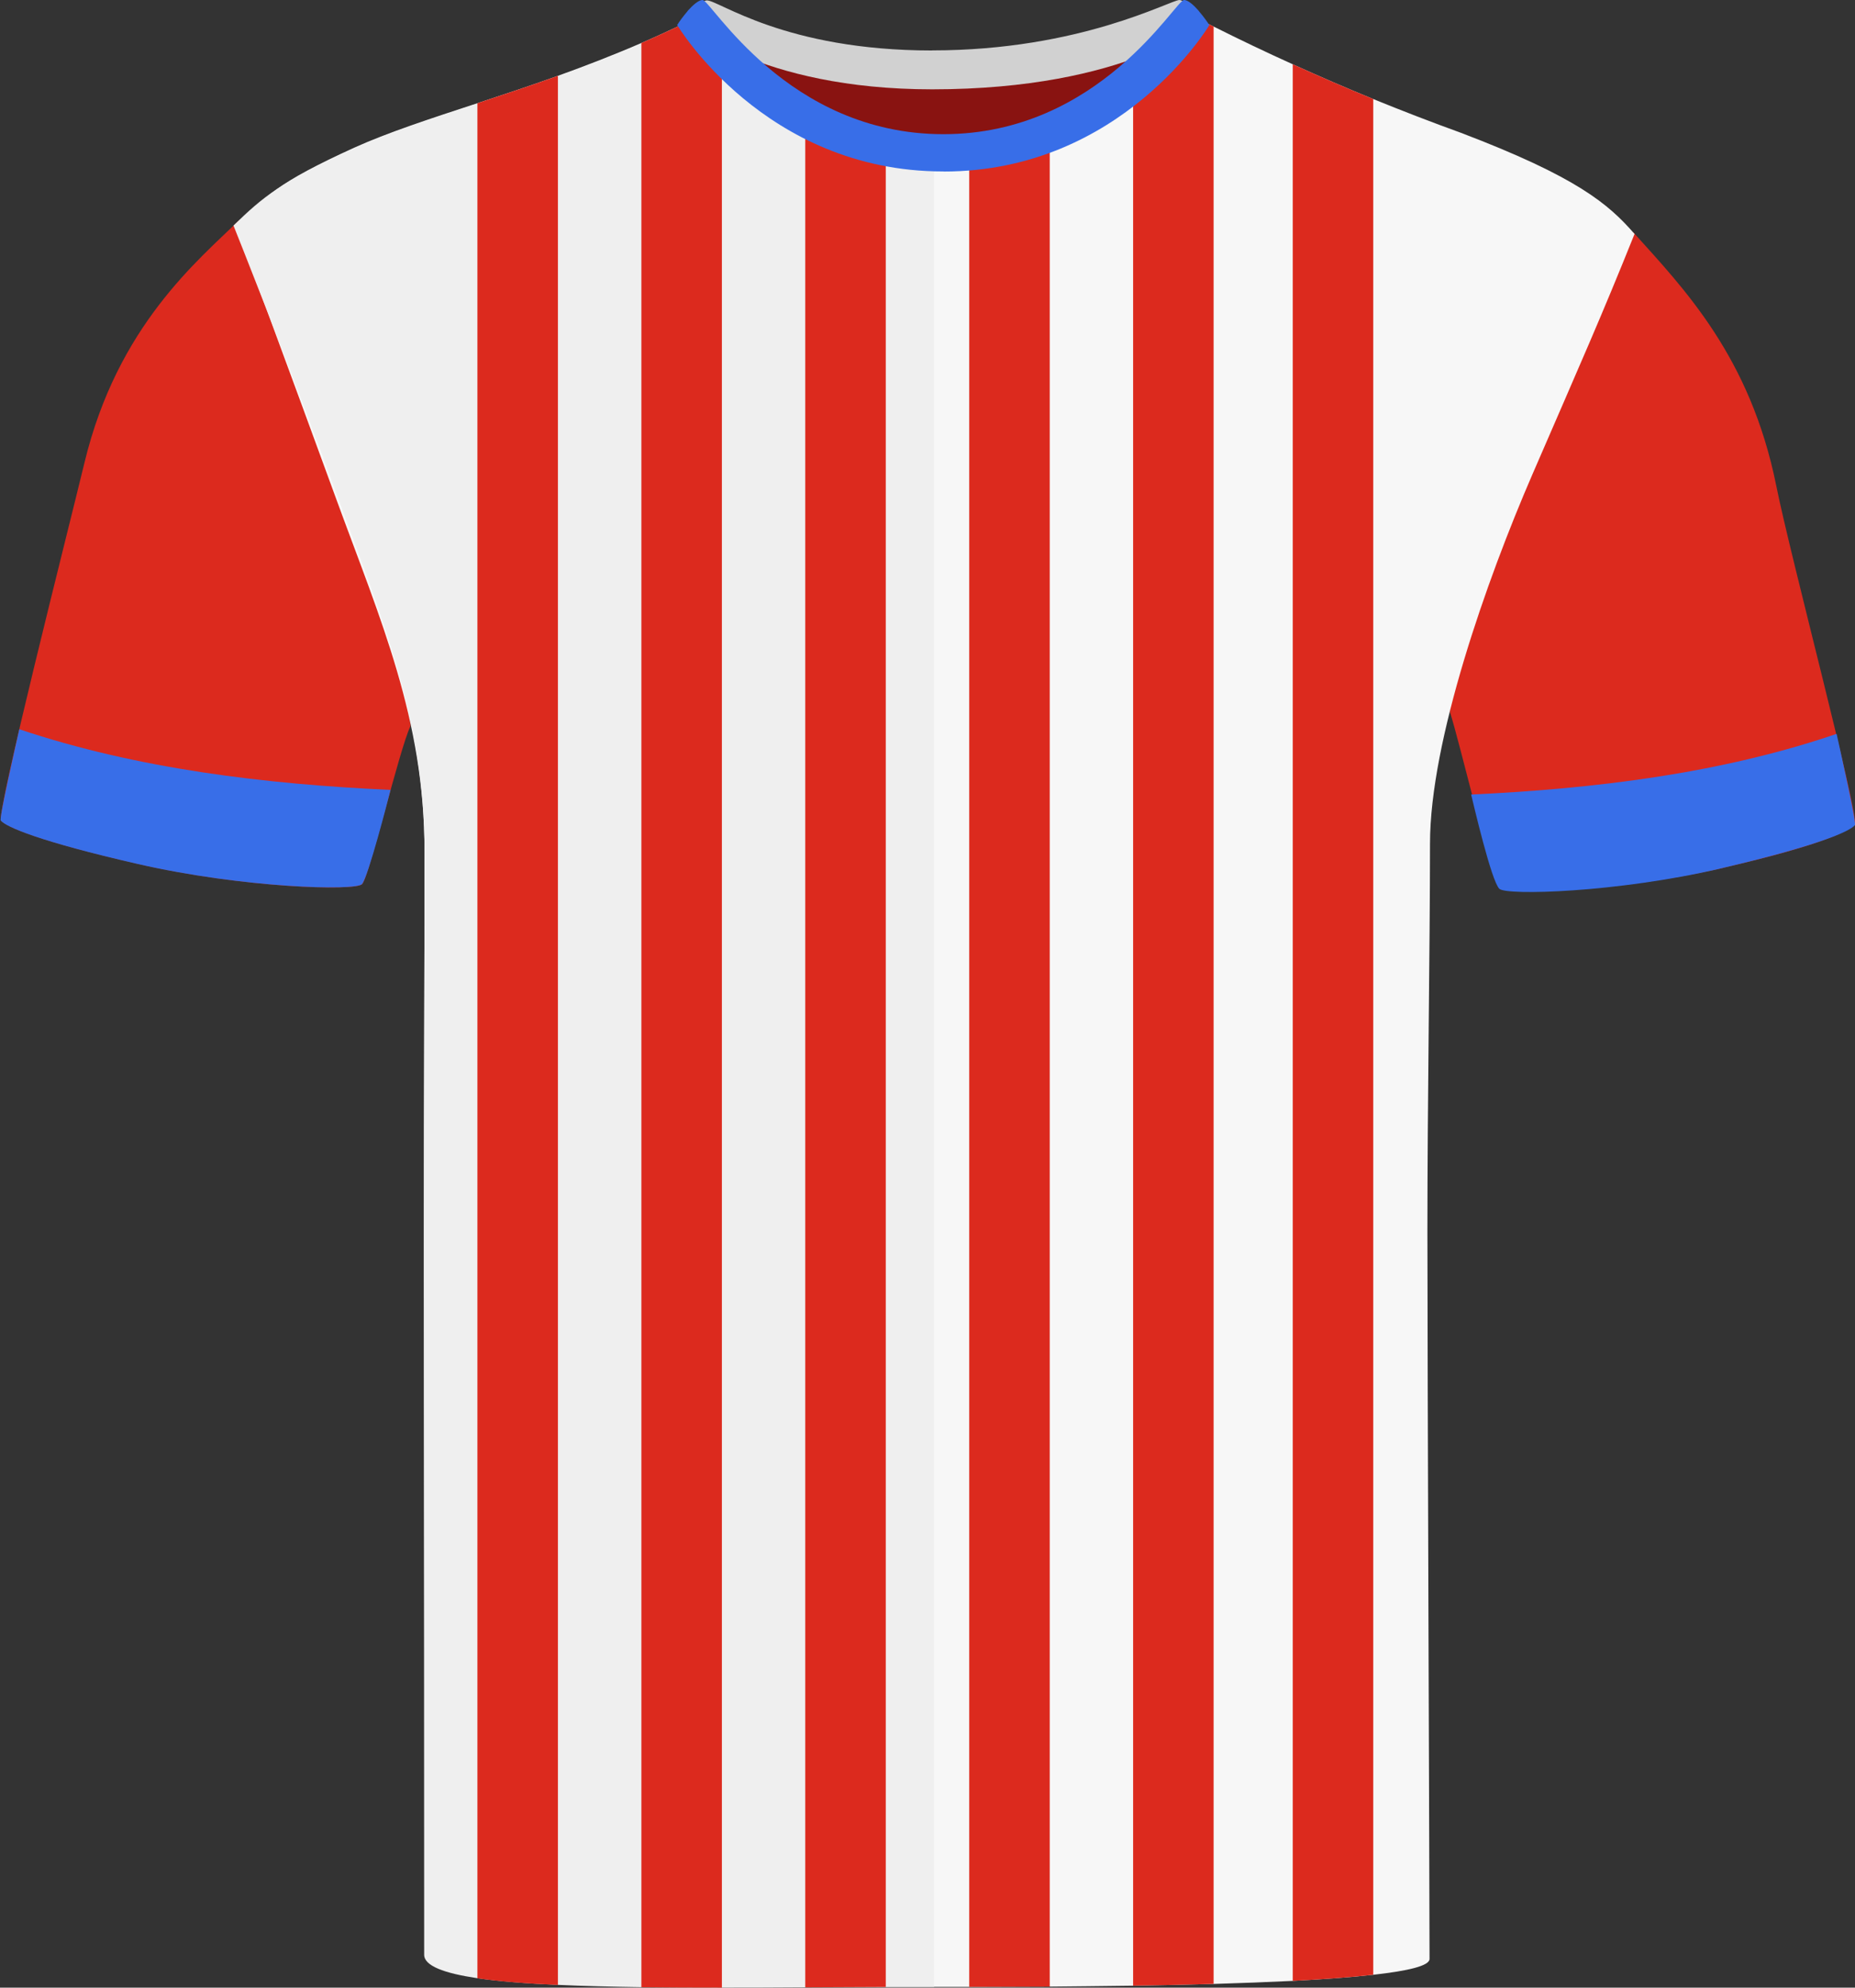 <?xml version="1.0" encoding="UTF-8"?><svg id="uuid-384f8d61-e034-4ba1-bd75-052ddf0c2784" xmlns="http://www.w3.org/2000/svg" viewBox="0 0 200.69 214.94"><rect x="0" y="0" width="200.69" height="214.94" fill="#333333" stroke="none"/><defs><style>.uuid-6ffc9756-3782-4eed-9813-27db8e7e2ee9{fill:#f7f7f7;}.uuid-c45cc2d9-cc35-4cb2-8391-c0bc6122219b{fill:#efefef;}.uuid-5539cb76-d445-4b7a-8f44-18a27b1cf6c3{fill:#d1d1d1;}.uuid-53b1cf63-6f9b-4907-b712-1d2a52f3e2bd{fill:#dc2a1e;}.uuid-1648b2cc-691c-4461-b7d3-c191c8198d2e{fill:#891311;}.uuid-2131610a-3184-4850-a567-6b5c4675bc29{fill:#386ee8;}</style></defs><g id="uuid-cff2675d-7d1e-4cfa-8a8e-840a60a23148"><path class="uuid-53b1cf63-6f9b-4907-b712-1d2a52f3e2bd" d="m14.98,93.43c-10.68-2.44-14.3-4.01-14.86-4.7s7.25-31.36,9.02-38.7c3.58-14.85,12.34-21.9,16.75-26.24,0,0,3.57,11.54,9.79,27.57,6.23,16.03,9,26.59,8.7,27.22-1.18,2.51-4.45,16.27-5.2,17.03s-12.81.42-24.2-2.18"/></g><g id="uuid-f666e9e3-66b9-4e88-8c42-09f447c8eea1"><path class="uuid-53b1cf63-6f9b-4907-b712-1d2a52f3e2bd" d="m186.41,93.84c10.68-2.44,13.68-4.01,14.25-4.7s-6.96-28.97-8.48-36.57c-2.81-14-10.01-21.37-15.48-27.45,0,0-5.77,11.81-12,27.84-6.23,16.03-8.02,23.45-7.81,24.11,1.04,3.23,4.58,18.2,5.33,18.96s12.81.42,24.2-2.18"/></g><path class="uuid-6ffc9756-3782-4eed-9813-27db8e7e2ee9" d="m176.84,25.3c-3.59,8.94-5.78,13.84-11.03,25.95-5.01,11.55-11.1,28.88-11.1,39.98s-.28,27.89-.28,41.97.23,72.34.23,78.64c0,.74-2.31,1.29-6.09,1.71-2.39.27-5.36.49-8.71.66-2.65.13-5.55.24-8.56.33-2.83.08-5.76.14-8.71.19-1.7.02-3.41.04-5.1.06-1.32.01-2.62.02-3.92.04-3.02.01-5.95.02-8.71.03h-9.03c-2.76,0-5.69,0-8.71-.02-1.27-.01-2.56-.02-3.86-.03-1.72-.02-3.44-.04-5.16-.06-2.96-.05-5.89-.11-8.71-.21-3.19-.1-6.25-.24-9.03-.42-3.37-.22-6.35-.51-8.71-.88-3.53-.57-5.68-1.32-5.68-2.33,0-6.88-.11-60.78-.11-77.37s.07-26.25.07-41.46c0-14.33-4.76-25.01-9.54-38.08-4.77-13.07-10.8-29.32-10.8-29.32,2.75-3.3,4.46-4.95,12.76-8.72,3.56-1.61,8.14-3.11,13.3-4.8,2.76-.91,5.69-1.88,8.71-2.96,2.94-1.06,5.98-2.23,9.03-3.55,1.59-.69,3.19-1.42,4.79-2.2h-.01c.53-.27,1.86,1.15,3.93,3.2,1.39,1.38,3.11,3.03,5.16,4.66,1.18.94,2.47,1.86,3.86,2.71,2.55,1.58,5.46,2.91,8.71,3.63,1.68.38,3.45.59,5.31.59,1.27,0,2.51-.09,3.72-.26,3.16-.43,6.07-1.39,8.71-2.63,1.38-.64,2.69-1.35,3.92-2.11,1.89-1.16,3.59-2.41,5.1-3.6,4.32-3.45,7.04-6.54,7.85-6.2.29.14.57.29.86.43,2.83,1.42,5.68,2.78,8.56,4.08,2.88,1.31,5.78,2.56,8.71,3.76,3.14,1.28,6.31,2.5,9.51,3.66,12.56,4.78,15.95,7.7,18.76,10.93Z"/><g id="uuid-ecc495d9-fb15-4569-9d67-916e2d8acb60"><path class="uuid-c45cc2d9-cc35-4cb2-8391-c0bc6122219b" d="m101.06,17.22v197.64c-1.74,0-3.48,0-5.23,0-2.92.01-5.84.03-8.71.04-3.07.02-6.09.03-9.02.03s-5.94-.01-8.71-.04c-3.25-.05-6.29-.12-9.03-.25-3.42-.15-6.38-.38-8.71-.72-3.63-.54-5.76-1.34-5.76-2.54,0-4.91-.03-61.26-.03-77.85s.07-27.14.07-41.46-4.52-25.03-9.3-38.1c-4.77-13.08-11.37-29.58-11.37-29.58,3.21-3.11,5.04-4.69,13.33-8.46,3.5-1.59,8-3.06,13.06-4.72,2.76-.91,5.68-1.88,8.71-2.97,2.94-1.04,5.97-2.2,9.03-3.52,1.67-.72,3.35-1.49,5.02-2.3h.01c1.19-.54,6.03,6.99,14.32,11.52.25.14.51.28.78.41.37.19.74.38,1.13.54.38.18.77.35,1.17.5.29.13.6.24.9.34.25.09.5.18.76.26.76.26,1.54.47,2.35.65,1.65.36,3.39.57,5.23.57Z"/></g><g id="uuid-b3c5c4d1-4822-46a5-b2d8-a07ee18bfb03"><path class="uuid-1648b2cc-691c-4461-b7d3-c191c8198d2e" d="m81.58,5.16c.57-1.13,9.95,1.91,18.57,1.91s20.93-2.65,22.31-1.53c1.38,1.11-7.89,11.57-21.26,11.57s-20.6-9.98-19.62-11.95"/></g><g id="uuid-1f4f365c-188d-4956-b6a3-fd5a9891c2ff"><path class="uuid-5539cb76-d445-4b7a-8f44-18a27b1cf6c3" d="m100.85,5.45C116.91,5.45,126.62,0,127.61,0c.78.04,2.67,2.39,2.67,2.39,0,0-8.28,7.27-29.43,7.27-18.83,0-26.83-7.27-26.83-7.27,0,0,1.77-2.35,2.45-2.35,1.32,0,8.42,5.42,24.38,5.42"/></g><path class="uuid-53b1cf63-6f9b-4907-b712-1d2a52f3e2bd" d="m148.57,10.71v202.84c-2.39.27-5.36.49-8.71.66V6.95c2.88,1.31,5.78,2.56,8.71,3.76Z"/><path class="uuid-53b1cf63-6f9b-4907-b712-1d2a52f3e2bd" d="m131.3,2.87v211.67c-2.83.08-5.76.14-8.71.19V8.64c4.32-3.45,7.04-6.54,7.85-6.2.29.14.57.29.86.43Z"/><path class="uuid-53b1cf63-6f9b-4907-b712-1d2a52f3e2bd" d="m113.57,14.35v200.48c-3.02.01-5.95.02-8.71.03V16.98c3.16-.43,6.07-1.39,8.71-2.63Z"/><path class="uuid-53b1cf63-6f9b-4907-b712-1d2a52f3e2bd" d="m95.83,16.65v198.22c-2.92.01-5.84.03-8.71.04V13.02c.52.32,1.06.64,1.62.93.25.15.51.28.78.41.37.19.74.38,1.13.54.38.18.77.35,1.17.5.29.13.6.24.9.34.25.1.5.19.76.26.76.26,1.54.47,2.35.65Z"/><path class="uuid-53b1cf63-6f9b-4907-b712-1d2a52f3e2bd" d="m78.1,5.65v209.29c-3.02,0-5.94-.01-8.71-.04V4.65c1.59-.69,3.19-1.42,4.79-2.2h-.01c.07-.04.15-.05.24-.02.64.12,1.88,1.43,3.69,3.22Z"/><path class="uuid-53b1cf63-6f9b-4907-b712-1d2a52f3e2bd" d="m60.36,8.2v206.45c-3.42-.15-6.38-.38-8.71-.72V11.16c2.76-.91,5.69-1.88,8.71-2.96Z"/><path class="uuid-2131610a-3184-4850-a567-6b5c4675bc29" d="m102.08,18.54s-.02,0-.03,0-.02,0-.03,0c-19.35,0-28.76-15.84-28.76-15.84.04-.07.1-.12.14-.19,0,0,0-.02,0-.02,0,0,.44-.65.99-1.29.02-.02.03-.04.04-.06,0,0,0,0,0,0C74.96.56,75.57,0,76.01,0c.93,0,9.14,14.51,26.05,14.51S127.17,0,128.1,0c.44,0,1.05.56,1.57,1.15,0,0,0,0,0,0,.02.02.03.04.04.06.55.64.99,1.29.99,1.29,0,0,0,.01,0,.02.04.07.1.12.14.19,0,0-9.41,15.84-28.76,15.84Z"/><g id="uuid-4bf591e1-b9f6-42a9-8fdf-1fe3ac1817d9"><path class="uuid-2131610a-3184-4850-a567-6b5c4675bc29" d="m14.9,93.43c-10.65-2.44-14.26-4.01-14.82-4.7-.19-.24,1.62-8.12,2.01-9.87,12.81,4.3,26.66,5.94,40.16,6.56-.25,1.01-2.41,9.41-3.09,10.19-.75.75-12.9.42-24.26-2.18"/></g><g id="uuid-fbbad39b-c25b-4377-9c09-dccd9d65faf7"><path class="uuid-2131610a-3184-4850-a567-6b5c4675bc29" d="m186.08,93.93c10.48-2.44,14.04-4.01,14.6-4.7.19-.24-1.6-8.12-1.98-9.87-12.62,4.3-26.26,5.94-39.54,6.56.25,1.01,2.18,9.34,3.05,10.19.74.75,12.71.42,23.89-2.18"/></g></svg>